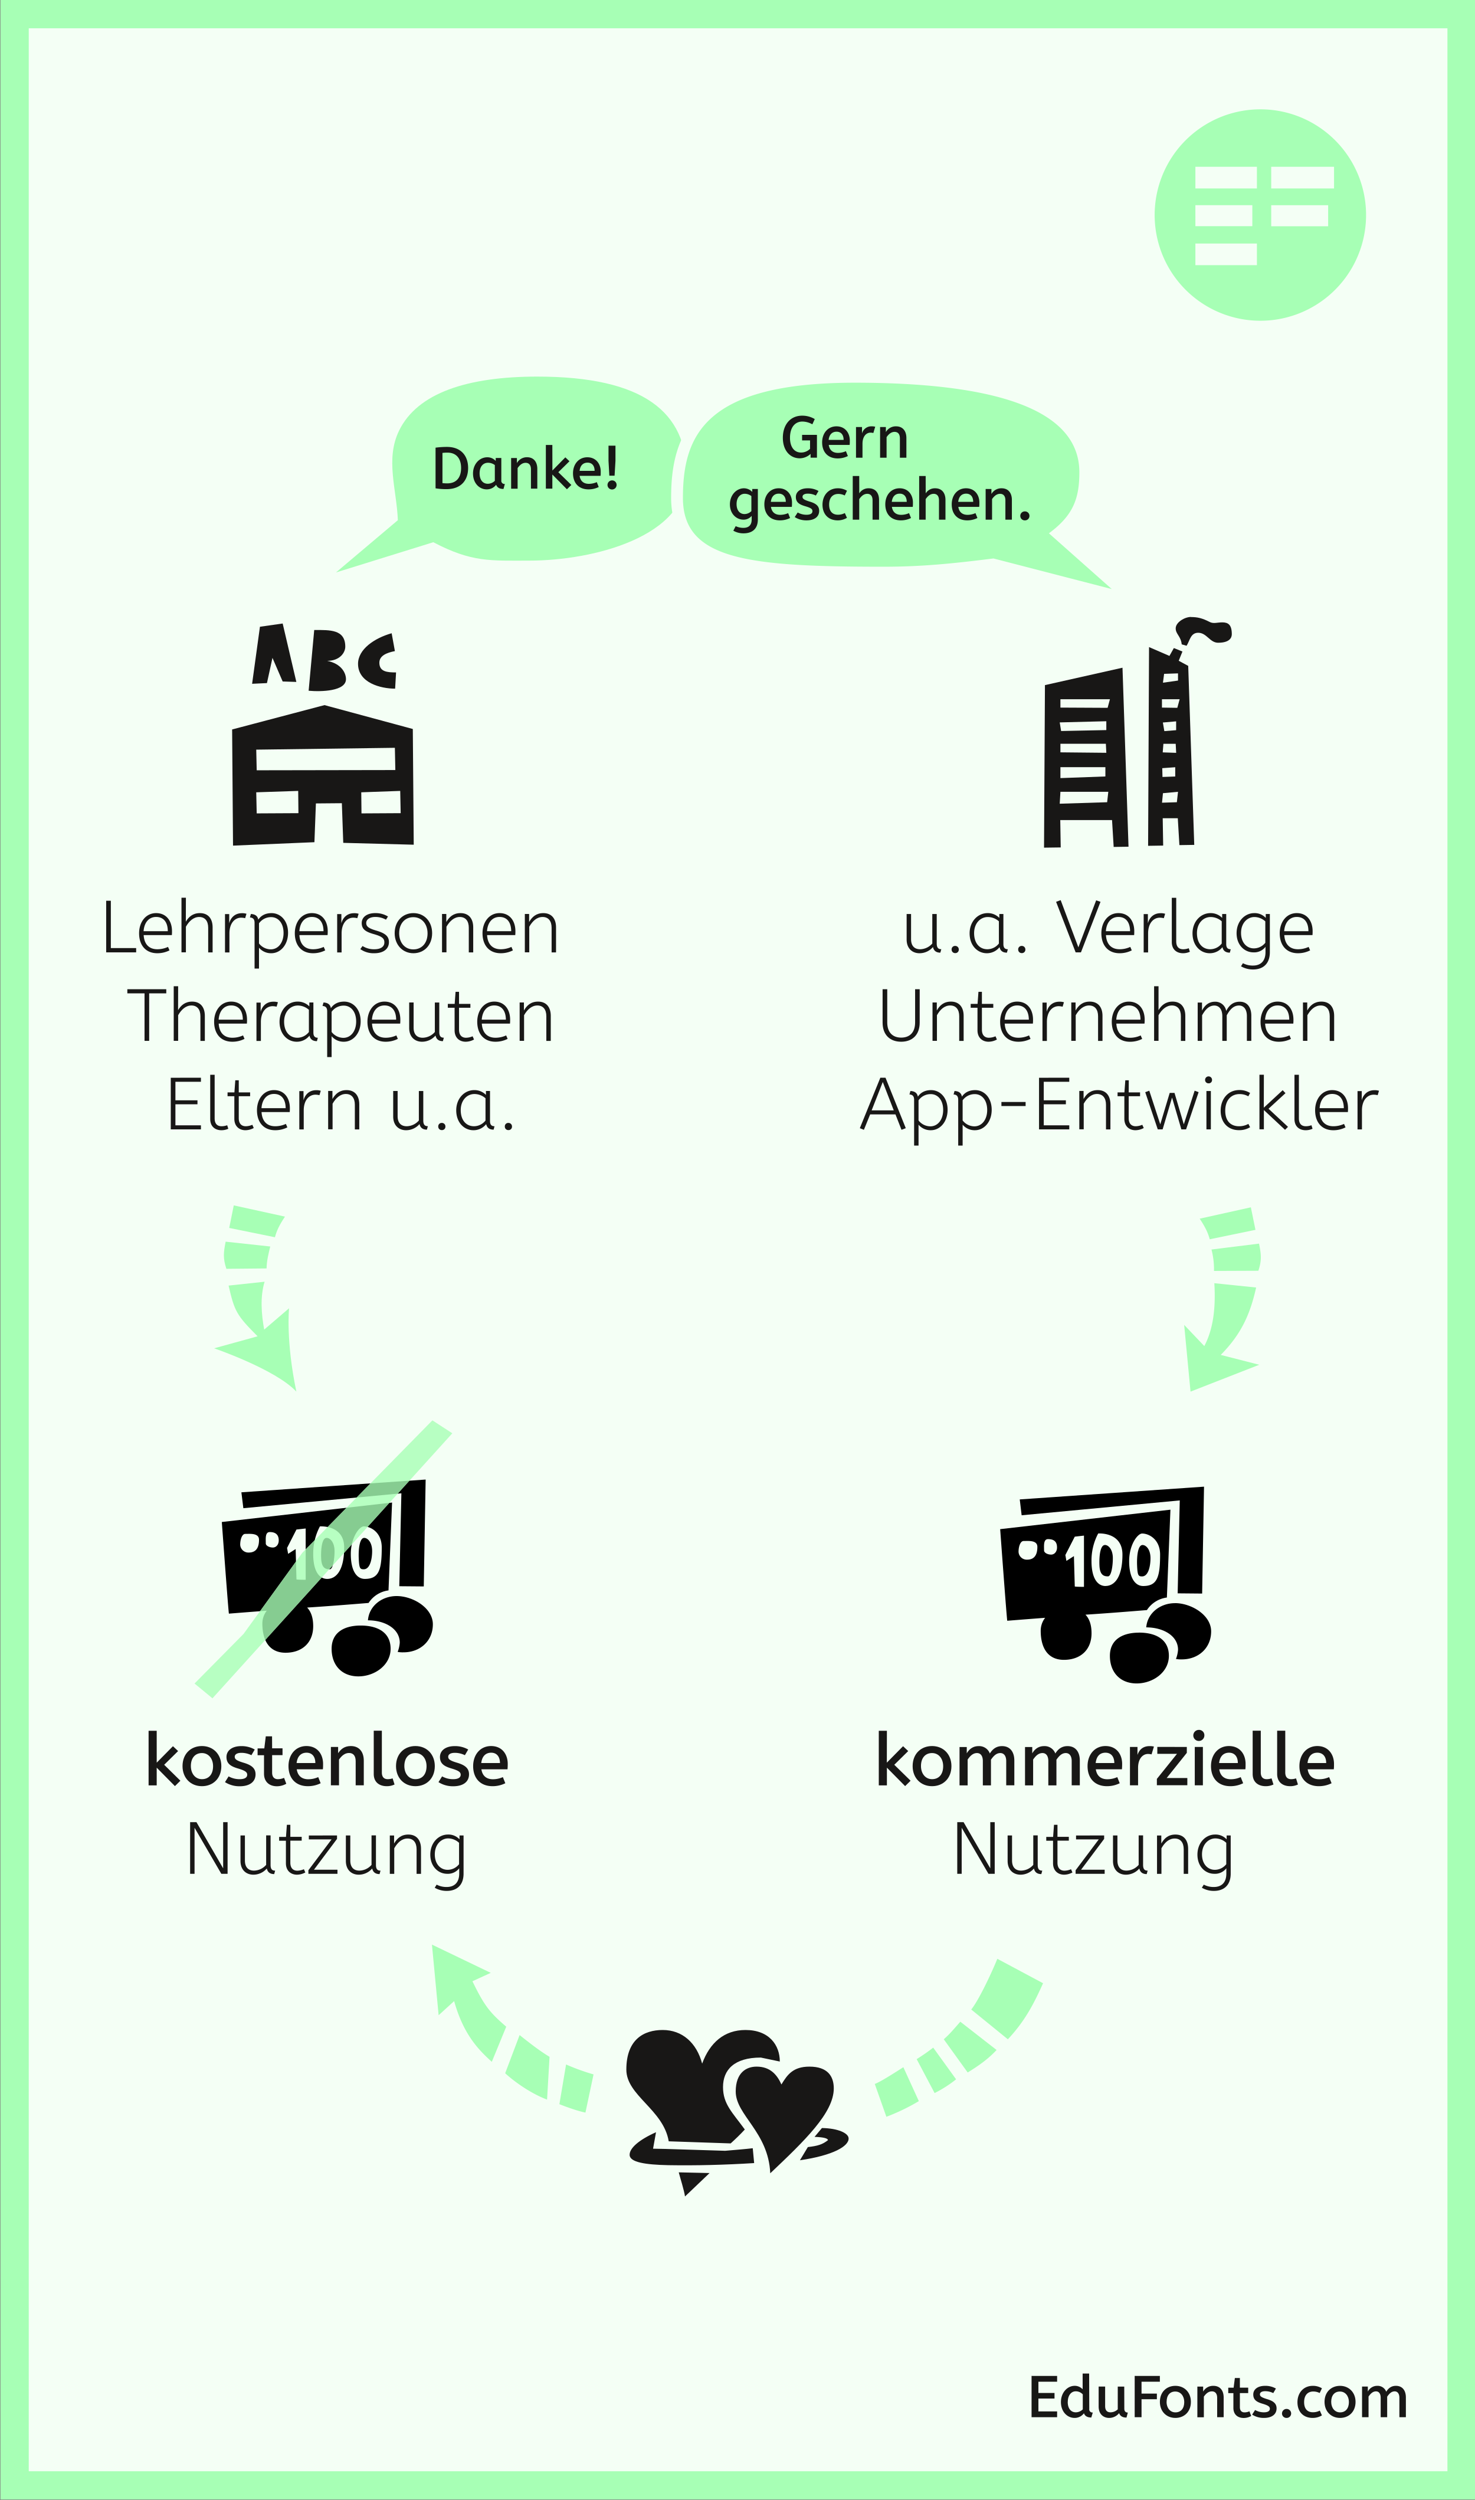 <?xml version="1.0" encoding="UTF-8"?> <svg xmlns="http://www.w3.org/2000/svg" id="Ebene_1" data-name="Ebene 1" viewBox="0 0 1000.1 1695.06"><rect x="0" y="0" width="1000.1" height="1695.06" fill="#808080" stroke="none"/><defs><style>.cls-1{fill:#f4fff5;}.cls-2{fill:#a7ffb5;}.cls-3{fill:#181716;}.cls-4{opacity:0.8;}</style></defs><rect class="cls-1" x="9.9" y="9.59" width="981.1" height="1675.47"></rect><path class="cls-2" d="M981.41,19.17v1656.3H19.49V19.17H981.41M1000.59,0H.31V1694.64H1000.59V0Z"></path><path class="cls-3" d="M716.76,1610.85v3.92H704.08v7.64H715v3.79H704.08v8.72h12.68v3.92H699.44v-28Z"></path><path class="cls-3" d="M738.56,1633.28a2.11,2.11,0,0,0,2.39,2.36l-1,3.4c-2.72,0-4.32-1-5-2.88a7.79,7.79,0,0,1-6.36,3.16c-4.76,0-9.24-4-9.24-10.76,0-6.32,4.28-11,9.36-11a7.23,7.23,0,0,1,5.36,2.35v-10.67h4.4Zm-14.6-4.84c0,4.4,2.08,7.08,5.48,7.08a6.82,6.82,0,0,0,4.72-2v-10.16a6.41,6.41,0,0,0-4.76-2.08C726.12,1621.28,724,1624.28,724,1628.44Z"></path><path class="cls-3" d="M762.32,1633c0,2.2,1.2,2.68,2.4,2.68l-.92,3.4c-2.68,0-4.28-1-5-3a8.67,8.67,0,0,1-6.76,3.24c-3.52,0-7.12-2.2-7.12-7.76v-13.51h4.4v13.27c0,2.8,1.24,4.2,3.68,4.2a7.23,7.23,0,0,0,4.88-2v-15.43h4.4Z"></path><path class="cls-3" d="M786.43,1610.85v3.92H774v8.07h10.4v3.8H774v12.2h-4.64v-28Z"></path><path class="cls-3" d="M807.47,1628.44c0,6.72-4.55,10.88-10.51,10.88-6.12,0-10.52-4.44-10.52-10.88,0-6.71,4.56-10.87,10.52-10.87C803.08,1617.57,807.47,1622,807.47,1628.44Zm-16.51,0c0,4.08,2.4,7.12,6,7.12,3.8,0,6-2.72,6-7,0-4.07-2.44-7.12-6-7.12C793.2,1621.36,791,1624.08,791,1628.4Z"></path><path class="cls-3" d="M822.68,1617.57c4.59,0,7,3.19,7,7.91v13.36h-4.4v-13.08c0-2.88-1.27-4.44-3.59-4.44s-4,1.52-5.44,3.56v14h-4.4v-20.79h3.92v3.4A7.71,7.71,0,0,1,822.68,1617.57Z"></path><path class="cls-3" d="M840.68,1618.81h5.64v3.68h-5.64V1632c0,2.6,1.4,3.56,3.12,3.56a8.34,8.34,0,0,0,3.36-.72l1.19,3.16a10.19,10.19,0,0,1-5.07,1.36c-4,0-7-2.28-7-6.84v-10H832.8v-3.68h3.64l.84-6.56h3.4Z"></path><path class="cls-3" d="M857,1635.52c2.72,0,4-.92,4-2.44,0-1.36-1-2.2-4.88-3.36-4.28-1.24-6.36-2.8-6.36-6.28s3-5.87,8-5.87a14.25,14.25,0,0,1,7.35,1.84l-1.8,3.08a12.17,12.17,0,0,0-5.43-1.29c-2.44,0-3.6.88-3.6,2.12s.76,2,4.64,3.2c4.6,1.32,6.64,3.12,6.64,6.32,0,4.08-3.21,6.48-8.56,6.48a14.45,14.45,0,0,1-8-2.24l2-3.12A12,12,0,0,0,857,1635.52Z"></path><path class="cls-3" d="M875.44,1636.24a3,3,0,0,1-3.08,3.08,3,3,0,0,1-3.12-3,3.1,3.1,0,0,1,6.2,0Z"></path><path class="cls-3" d="M890.43,1621.41c-3.75,0-6.19,2.51-6.19,7.23,0,4.56,2.28,6.84,5.91,6.84a9.78,9.78,0,0,0,4.72-1.12l1.44,3.24a12,12,0,0,1-6.27,1.72c-6.36,0-10.32-4.2-10.32-10.64,0-6.19,3.92-11.11,10.43-11.11a11.61,11.61,0,0,1,6.16,1.67l-1.52,3.2A9.61,9.61,0,0,0,890.43,1621.41Z"></path><path class="cls-3" d="M919.11,1628.44c0,6.72-4.56,10.88-10.51,10.88-6.12,0-10.52-4.44-10.52-10.88,0-6.71,4.56-10.87,10.52-10.87S919.11,1622,919.11,1628.44Zm-16.51,0c0,4.08,2.4,7.12,6,7.12,3.79,0,6-2.72,6-7,0-4.07-2.44-7.12-6-7.12C904.84,1621.36,902.6,1624.08,902.6,1628.4Z"></path><path class="cls-3" d="M953.23,1625.41v13.43h-4.4v-13.16c0-2.8-1.24-4.36-3.2-4.36-2.2,0-3.68,1.56-5.08,3.6v13.92h-4.4v-13.16c0-2.8-1.2-4.36-3.16-4.36-2.15,0-3.68,1.49-5.07,3.52v14h-4.4v-20.79h3.92v3.44a7.05,7.05,0,0,1,6.35-3.92,6.18,6.18,0,0,1,6.12,4c1.48-2.44,3.52-4,6.56-4C950.91,1617.57,953.23,1620.76,953.23,1625.41Z"></path><path class="cls-2" d="M854.57,74.12a71.67,71.67,0,1,0,71.67,71.66A71.66,71.66,0,0,0,854.57,74.12Zm-44.06,65h38.61v14.24H810.51Zm41.72,40.65H810.51V165.12h41.72Zm0-52H810.51V113.08h41.72Zm48.3,25.62h-38.6V139.14h38.6Zm4-25.62h-42.6V113.08h42.6Z"></path><path class="cls-3" d="M72,645.69v-35h3.15v32.1H92.32v2.91Z"></path><path class="cls-3" d="M116.62,631.33a24.38,24.38,0,0,1-.1,2.65H97.41c.35,6.15,3.65,9.6,9.25,9.6a17.25,17.25,0,0,0,7.26-1.59l1,2.35a18.14,18.14,0,0,1-8.26,1.94c-7.75,0-12.35-5.29-12.35-13.55,0-7.5,4.45-13.65,11.55-13.65S116.62,624.58,116.62,631.33Zm-19.26,0h16.41c0-5.9-2.71-9.65-7.91-9.65S97.71,625.83,97.36,631.38Z"></path><path class="cls-3" d="M126,624.88c1.9-3.2,4.7-5.8,9.55-5.8,5.66,0,8.61,3.85,8.61,9.65v17h-3V629c0-4.6-2.2-7.3-6.11-7.3-3.75,0-6.8,2.7-9,6.6v17.36h-3v-37h3Z"></path><path class="cls-3" d="M167.11,619.53l-.9,3a11.14,11.14,0,0,0-2.75-.35c-4,0-7.9,3.4-7.9,10.7v12.86h-3v-26h2.85v6.25c.9-3.45,3.55-6.85,8.6-6.85A9.65,9.65,0,0,1,167.11,619.53Z"></path><path class="cls-3" d="M195.31,632.43c0,8.2-5.15,13.85-11.35,13.85a10.58,10.58,0,0,1-8.35-3.75v14.16h-3v-31c0-2.7-1.25-3.55-3.15-3.65l.65-2.35c2.75.1,4.6,1.25,5,3.85,1.5-2.25,4.2-4.45,9-4.45C190.11,619.08,195.31,624.08,195.31,632.43ZM175.61,626v13.65a10.19,10.19,0,0,0,7.95,4c5.1,0,8.7-4.55,8.7-11.1,0-6.75-3.65-10.75-8.4-10.75A10,10,0,0,0,175.61,626Z"></path><path class="cls-3" d="M222.21,631.33a24.38,24.38,0,0,1-.1,2.65H203c.35,6.15,3.65,9.6,9.25,9.6a17.2,17.2,0,0,0,7.25-1.59l1,2.35a18.09,18.09,0,0,1-8.25,1.94c-7.75,0-12.35-5.29-12.35-13.55,0-7.5,4.45-13.65,11.55-13.65S222.21,624.58,222.21,631.33Zm-19.25,0h16.4c-.05-5.9-2.7-9.65-7.9-9.65S203.31,625.83,203,631.38Z"></path><path class="cls-3" d="M243.16,619.53l-.9,3a11.14,11.14,0,0,0-2.75-.35c-3.95,0-7.9,3.4-7.9,10.7v12.86h-3v-26h2.85v6.25c.9-3.45,3.55-6.85,8.6-6.85A9.65,9.65,0,0,1,243.16,619.53Z"></path><path class="cls-3" d="M253.81,643.58c4.3,0,6.85-1.69,6.8-4.7,0-2.7-1.7-4-7.1-5.55-5.6-1.55-8.25-3.35-8.25-7.5s3.7-6.75,9.15-6.75a16.06,16.06,0,0,1,8.65,2.3l-1.35,2.15a14.81,14.81,0,0,0-7.2-1.85c-3.9,0-6.2,1.75-6.2,4.1s1.65,3.65,6.8,5.15c6,1.75,8.6,3.81,8.6,7.76,0,4.84-3.9,7.59-9.9,7.59a15.56,15.56,0,0,1-9.5-2.79l1.5-2.1A14.44,14.44,0,0,0,253.81,643.58Z"></path><path class="cls-3" d="M293,632.68c0,8.15-5.4,13.6-12.7,13.6s-12.7-5.7-12.7-13.6c0-8.15,5.45-13.6,12.7-13.6C287.76,619.08,293,624.78,293,632.68Zm-22.35,0c0,6.45,3.85,11,9.6,11,5.9,0,9.65-4.45,9.65-10.85s-3.9-11-9.65-11S270.66,626.23,270.66,632.63Z"></path><path class="cls-3" d="M312.26,619.08c5.65,0,8.6,3.85,8.6,9.65v17h-3V629c0-4.6-2.2-7.3-6.1-7.3-3.75,0-6.8,2.7-9.05,6.6v17.36h-3v-26h2.9v5.45C304.61,621.68,307.36,619.08,312.26,619.08Z"></path><path class="cls-3" d="M349.46,631.33a24.38,24.38,0,0,1-.1,2.65h-19.1c.35,6.15,3.65,9.6,9.25,9.6a17.2,17.2,0,0,0,7.25-1.59l1,2.35a18.09,18.09,0,0,1-8.25,1.94c-7.75,0-12.35-5.29-12.35-13.55,0-7.5,4.45-13.65,11.55-13.65S349.46,624.58,349.46,631.33Zm-19.25,0h16.4c-.05-5.9-2.7-9.65-7.9-9.65S330.56,625.83,330.21,631.38Z"></path><path class="cls-3" d="M368.41,619.08c5.65,0,8.6,3.85,8.6,9.65v17h-3V629c0-4.6-2.2-7.3-6.1-7.3s-6.8,2.7-9.05,6.6v17.36h-3v-26h2.9v5.45C360.76,621.68,363.51,619.08,368.41,619.08Z"></path><path class="cls-3" d="M112.74,670.68v2.8h-11.6v32.21H98V673.48H86.34v-2.8Z"></path><path class="cls-3" d="M120.74,684.88c1.9-3.2,4.7-5.8,9.55-5.8,5.65,0,8.6,3.85,8.6,9.65v17h-3V689c0-4.6-2.2-7.3-6.1-7.3-3.75,0-6.8,2.7-9,6.6v17.36h-3v-37h3Z"></path><path class="cls-3" d="M167.49,691.33a24.38,24.38,0,0,1-.1,2.65h-19.1c.35,6.15,3.65,9.6,9.25,9.6a17.2,17.2,0,0,0,7.25-1.59l1,2.35a18.09,18.09,0,0,1-8.25,1.94c-7.75,0-12.35-5.29-12.35-13.55,0-7.5,4.45-13.65,11.55-13.65S167.49,684.58,167.49,691.33Zm-19.25,0h16.4c0-5.9-2.7-9.65-7.9-9.65S148.59,685.83,148.24,691.38Z"></path><path class="cls-3" d="M188.44,679.53l-.9,3a11.14,11.14,0,0,0-2.75-.35c-3.95,0-7.9,3.4-7.9,10.7v12.86h-3v-26h2.85v6.25c.9-3.45,3.55-6.85,8.6-6.85A9.65,9.65,0,0,1,188.44,679.53Z"></path><path class="cls-3" d="M209.74,682.33v-2.65h2.75v20.4c0,2.75,1.3,3.5,3,3.5l-.6,2.31c-2.8,0-4.5-1.25-5.05-3.75a10.9,10.9,0,0,1-8.65,4.14c-6.25,0-11.65-5.14-11.65-13.5,0-8,5.5-13.7,12.2-13.7A10.86,10.86,0,0,1,209.74,682.33Zm-17.1,10.35c0,6.81,3.7,10.9,9,10.9a9.94,9.94,0,0,0,7.8-3.89V684.63a11.38,11.38,0,0,0-7.5-2.9C196.89,681.73,192.64,685.93,192.64,692.68Z"></path><path class="cls-3" d="M244.54,692.43c0,8.2-5.15,13.85-11.35,13.85a10.58,10.58,0,0,1-8.35-3.75v14.16h-3v-31c0-2.7-1.25-3.55-3.15-3.65l.65-2.35c2.75.1,4.6,1.25,5,3.85,1.5-2.25,4.2-4.45,9-4.45C239.34,679.08,244.54,684.08,244.54,692.43ZM224.84,686v13.65a10.19,10.19,0,0,0,7.95,4c5.1,0,8.7-4.55,8.7-11.1,0-6.75-3.65-10.75-8.4-10.75A10,10,0,0,0,224.84,686Z"></path><path class="cls-3" d="M271.44,691.33a24.38,24.38,0,0,1-.1,2.65h-19.1c.35,6.15,3.65,9.6,9.25,9.6a17.2,17.2,0,0,0,7.25-1.59l1,2.35a18.09,18.09,0,0,1-8.25,1.94c-7.75,0-12.35-5.29-12.35-13.55,0-7.5,4.45-13.65,11.55-13.65S271.44,684.58,271.44,691.33Zm-19.25,0h16.4c0-5.9-2.7-9.65-7.9-9.65S252.54,685.83,252.19,691.38Z"></path><path class="cls-3" d="M297.84,699.69c0,3.14,1.35,3.89,3.1,3.84l-.65,2.36c-2.75,0-4.45-1.25-5-3.81a12,12,0,0,1-9.2,4.2c-4.4,0-8.65-2.84-8.65-9.35V679.68h3v17.06c0,4.65,2.4,6.84,6.15,6.84a11.21,11.21,0,0,0,8.25-3.89v-20h3Z"></path><path class="cls-3" d="M311.24,680.63h7.7v2.6h-7.7v14.9c0,4,2.2,5.45,4.7,5.45a11.28,11.28,0,0,0,4.5-1l.95,2.2a12,12,0,0,1-5.65,1.5c-4.05,0-7.5-2.54-7.5-7.75v-15.3h-4.6v-2.6h4.65l.6-8.2h2.35Z"></path><path class="cls-3" d="M345.89,691.33a24.38,24.38,0,0,1-.1,2.65h-19.1c.35,6.15,3.65,9.6,9.25,9.6a17.2,17.2,0,0,0,7.25-1.59l1,2.35a18.09,18.09,0,0,1-8.25,1.94c-7.75,0-12.35-5.29-12.35-13.55,0-7.5,4.45-13.65,11.55-13.65S345.89,684.58,345.89,691.33Zm-19.25,0H343c-.05-5.9-2.7-9.65-7.9-9.65S327,685.83,326.64,691.38Z"></path><path class="cls-3" d="M364.84,679.08c5.65,0,8.6,3.85,8.6,9.65v17h-3V689c0-4.6-2.2-7.3-6.1-7.3-3.75,0-6.8,2.7-9,6.6v17.36h-3v-26h2.9v5.45C357.19,681.68,359.94,679.08,364.84,679.08Z"></path><path class="cls-3" d="M136.24,730.68v2.75h-17.3V746h14.95v2.7H118.94v14.26h17.3v2.75H115.79v-35Z"></path><path class="cls-3" d="M145.54,758.24c0,3.79,1.9,5.34,4.7,5.34a11,11,0,0,0,3.8-.69l.75,2.39a11.14,11.14,0,0,1-4.7,1c-3.85,0-7.55-2.2-7.55-7.59v-30h3Z"></path><path class="cls-3" d="M161.89,740.63h7.7v2.6h-7.7v14.9c0,4,2.2,5.45,4.7,5.45a11.28,11.28,0,0,0,4.5-1l.95,2.2a12,12,0,0,1-5.65,1.5c-4,0-7.5-2.54-7.5-7.75v-15.3h-4.6v-2.6h4.65l.6-8.2h2.35Z"></path><path class="cls-3" d="M196.54,751.33a24.38,24.38,0,0,1-.1,2.65h-19.1c.35,6.15,3.65,9.6,9.25,9.6a17.2,17.2,0,0,0,7.25-1.59l1,2.35a18.09,18.09,0,0,1-8.25,1.94c-7.75,0-12.35-5.29-12.35-13.55,0-7.5,4.45-13.65,11.55-13.65S196.54,744.58,196.54,751.33Zm-19.25,0h16.4c-.05-5.9-2.7-9.65-7.9-9.65S177.64,745.83,177.29,751.38Z"></path><path class="cls-3" d="M217.49,739.53l-.9,3a11.14,11.14,0,0,0-2.75-.35c-4,0-7.9,3.4-7.9,10.7v12.86h-3v-26h2.85v6.25c.9-3.45,3.55-6.85,8.6-6.85A9.65,9.65,0,0,1,217.49,739.53Z"></path><path class="cls-3" d="M235,739.08c5.65,0,8.6,3.85,8.6,9.65v17h-3V749c0-4.6-2.2-7.3-6.1-7.3-3.75,0-6.8,2.7-9,6.6v17.36h-3v-26h2.9v5.45C227.39,741.68,230.14,739.08,235,739.08Z"></path><path class="cls-3" d="M287,759.69c0,3.14,1.35,3.89,3.1,3.84l-.65,2.36c-2.75,0-4.45-1.25-5-3.81a12,12,0,0,1-9.2,4.2c-4.4,0-8.65-2.84-8.65-9.35V739.68h3v17.06c0,4.65,2.4,6.84,6.15,6.84a11.21,11.21,0,0,0,8.25-3.89v-20h3Z"></path><path class="cls-3" d="M302,763.78a2.3,2.3,0,0,1-2.45,2.41,2.34,2.34,0,0,1-2.4-2.41,2.3,2.3,0,0,1,2.4-2.45A2.36,2.36,0,0,1,302,763.78Z"></path><path class="cls-3" d="M329.49,742.33v-2.65h2.75v20.4c0,2.75,1.3,3.5,3.05,3.5l-.6,2.31c-2.8,0-4.5-1.25-5.05-3.75a10.9,10.9,0,0,1-8.65,4.14c-6.25,0-11.65-5.14-11.65-13.5,0-8,5.5-13.7,12.2-13.7A10.86,10.86,0,0,1,329.49,742.33Zm-17.1,10.35c0,6.81,3.7,10.9,9,10.9a9.94,9.94,0,0,0,7.8-3.89V744.63a11.38,11.38,0,0,0-7.5-2.9C316.64,741.73,312.39,745.93,312.39,752.68Z"></path><path class="cls-3" d="M347.14,763.78a2.3,2.3,0,0,1-2.45,2.41,2.34,2.34,0,0,1-2.4-2.41,2.3,2.3,0,0,1,2.4-2.45A2.36,2.36,0,0,1,347.14,763.78Z"></path><path class="cls-3" d="M635.13,639.69c0,3.14,1.35,3.89,3.1,3.84l-.65,2.36c-2.75,0-4.45-1.25-5-3.81a12,12,0,0,1-9.2,4.2c-4.4,0-8.65-2.84-8.65-9.35V619.68h3v17.06c0,4.65,2.4,6.84,6.15,6.84a11.21,11.21,0,0,0,8.25-3.89v-20h3Z"></path><path class="cls-3" d="M650.08,643.78a2.3,2.3,0,0,1-2.45,2.41,2.34,2.34,0,0,1-2.4-2.41,2.3,2.3,0,0,1,2.4-2.45A2.36,2.36,0,0,1,650.08,643.78Z"></path><path class="cls-3" d="M677.58,622.33v-2.65h2.75v20.4c0,2.75,1.3,3.5,3,3.5l-.6,2.31c-2.8,0-4.5-1.25-5-3.75a10.9,10.9,0,0,1-8.65,4.14c-6.25,0-11.65-5.14-11.65-13.5,0-8,5.5-13.7,12.2-13.7A10.86,10.86,0,0,1,677.58,622.33Zm-17.1,10.35c0,6.81,3.7,10.9,9,10.9a9.94,9.94,0,0,0,7.8-3.89V624.63a11.38,11.38,0,0,0-7.5-2.9C664.73,621.73,660.48,625.93,660.48,632.68Z"></path><path class="cls-3" d="M695.23,643.78a2.31,2.31,0,0,1-2.46,2.41,2.35,2.35,0,0,1-2.4-2.41,2.3,2.3,0,0,1,2.4-2.45A2.37,2.37,0,0,1,695.23,643.78Z"></path><path class="cls-3" d="M719.17,610.28l12,32,12.06-31.86,2.95,1-13.26,34.26h-3.6l-13.25-34.26Z"></path><path class="cls-3" d="M769.07,631.33c0,.9,0,1.65-.09,2.65H749.87c.35,6.15,3.65,9.6,9.25,9.6a17.2,17.2,0,0,0,7.25-1.59l1,2.35a18.09,18.09,0,0,1-8.25,1.94c-7.75,0-12.35-5.29-12.35-13.55,0-7.5,4.45-13.65,11.55-13.65S769.07,624.58,769.07,631.33Zm-19.25,0h16.41c-.06-5.9-2.71-9.65-7.91-9.65S750.17,625.83,749.82,631.38Z"></path><path class="cls-3" d="M790,619.53l-.9,3a11.14,11.14,0,0,0-2.75-.35c-4,0-7.9,3.4-7.9,10.7v12.86h-3v-26h2.85v6.25c.9-3.45,3.55-6.85,8.6-6.85A9.65,9.65,0,0,1,790,619.53Z"></path><path class="cls-3" d="M797.52,638.24c0,3.79,1.9,5.34,4.7,5.34a11,11,0,0,0,3.8-.69l.75,2.39a11.14,11.14,0,0,1-4.7,1c-3.85,0-7.55-2.2-7.55-7.59v-30h3Z"></path><path class="cls-3" d="M828.67,622.33v-2.65h2.75v20.4c0,2.75,1.3,3.5,3.05,3.5l-.6,2.31c-2.8,0-4.5-1.25-5-3.75a10.9,10.9,0,0,1-8.65,4.14c-6.25,0-11.65-5.14-11.65-13.5,0-8,5.5-13.7,12.2-13.7A10.86,10.86,0,0,1,828.67,622.33Zm-17.1,10.35c0,6.81,3.7,10.9,9,10.9a9.94,9.94,0,0,0,7.8-3.89V624.63a11.38,11.38,0,0,0-7.5-2.9C815.82,621.73,811.57,625.93,811.57,632.68Z"></path><path class="cls-3" d="M858.22,622.33v-2.65H861v25.85c0,8.11-4.8,11.76-11.4,11.76a16,16,0,0,1-8.15-2.15l1.3-2.1a14.15,14.15,0,0,0,6.85,1.6c4.95,0,8.45-2.8,8.45-9.11v-3.59a9.64,9.64,0,0,1-8.15,3.75c-6,0-11.45-4.86-11.45-13s5.65-13.6,11.9-13.6A10.15,10.15,0,0,1,858.22,622.33Zm-16.75,10.2c0,6.6,3.9,10.46,8.7,10.46a9.91,9.91,0,0,0,7.75-3.8V624.68a11,11,0,0,0-7.45-2.95C846,621.73,841.47,625.58,841.47,632.53Z"></path><path class="cls-3" d="M890,631.33a24.38,24.38,0,0,1-.1,2.65h-19.1c.35,6.15,3.65,9.6,9.25,9.6a17.2,17.2,0,0,0,7.25-1.59l1,2.35a18.09,18.09,0,0,1-8.25,1.94c-7.75,0-12.35-5.29-12.35-13.55,0-7.5,4.45-13.65,11.55-13.65S890,624.58,890,631.33Zm-19.25,0h16.4c0-5.9-2.7-9.65-7.9-9.65S871.07,625.83,870.72,631.38Z"></path><path class="cls-3" d="M623.58,693.28c0,8.41-5.05,13-12.55,13s-12.6-4.54-12.6-13v-22.6h3.15v22.5c0,6.65,3.55,10.31,9.45,10.31s9.45-3.61,9.45-10.31v-22.5h3.1Z"></path><path class="cls-3" d="M644.78,679.08c5.65,0,8.6,3.85,8.6,9.65v17h-3V689c0-4.6-2.2-7.3-6.1-7.3s-6.8,2.7-9,6.6v17.36h-3v-26h2.9v5.45C637.13,681.68,639.88,679.08,644.78,679.08Z"></path><path class="cls-3" d="M665.77,680.63h7.71v2.6h-7.71v14.9c0,4,2.21,5.45,4.71,5.45a11.28,11.28,0,0,0,4.5-1l.95,2.2a12,12,0,0,1-5.65,1.5c-4,0-7.51-2.54-7.51-7.75v-15.3h-4.6v-2.6h4.65l.61-8.2h2.34Z"></path><path class="cls-3" d="M700.43,691.33a24.38,24.38,0,0,1-.1,2.65h-19.1c.35,6.15,3.65,9.6,9.25,9.6a17.2,17.2,0,0,0,7.25-1.59l1,2.35a18.09,18.09,0,0,1-8.25,1.94c-7.75,0-12.35-5.29-12.35-13.55,0-7.5,4.45-13.65,11.55-13.65S700.43,684.58,700.43,691.33Zm-19.25,0h16.4c-.05-5.9-2.7-9.65-7.9-9.65S681.52,685.83,681.18,691.38Z"></path><path class="cls-3" d="M721.38,679.53l-.9,3a11.14,11.14,0,0,0-2.75-.35c-4,0-7.9,3.4-7.9,10.7v12.86h-3v-26h2.85v6.25c.9-3.45,3.55-6.85,8.6-6.85A9.65,9.65,0,0,1,721.38,679.53Z"></path><path class="cls-3" d="M738.93,679.08c5.65,0,8.6,3.85,8.6,9.65v17h-3V689c0-4.6-2.2-7.3-6.1-7.3-3.75,0-6.81,2.7-9.06,6.6v17.36h-3v-26h2.9v5.45C731.27,681.68,734,679.08,738.93,679.08Z"></path><path class="cls-3" d="M776.13,691.33A24.38,24.38,0,0,1,776,694H756.92c.35,6.15,3.65,9.6,9.26,9.6a17.2,17.2,0,0,0,7.25-1.59l1,2.35a18.09,18.09,0,0,1-8.25,1.94c-7.76,0-12.36-5.29-12.36-13.55,0-7.5,4.45-13.65,11.56-13.65S776.13,684.58,776.13,691.33Zm-19.26,0h16.41c0-5.9-2.7-9.65-7.9-9.65S757.22,685.83,756.87,691.38Z"></path><path class="cls-3" d="M785.52,684.88c1.9-3.2,4.7-5.8,9.55-5.8,5.66,0,8.61,3.85,8.61,9.65v17h-3V689c0-4.6-2.2-7.3-6.11-7.3-3.75,0-6.8,2.7-9.05,6.6v17.36h-3v-37h3Z"></path><path class="cls-3" d="M848.43,688.63v17.06h-3V688.93c0-4.65-2.1-7.2-5.36-7.2-3.55,0-6.05,2.5-8.3,6.65v17.31h-3V689c0-4.8-2.25-7.25-5.4-7.25-3.45,0-6,2.45-8.3,6.6v17.36h-3v-26H815v5.45c1.9-3.6,4.6-6,8.8-6a7.43,7.43,0,0,1,7.6,6.25c1.9-3.65,4.56-6.25,9.11-6.25C845.63,679.08,848.43,682.88,848.43,688.63Z"></path><path class="cls-3" d="M877,691.33a24.38,24.38,0,0,1-.1,2.65h-19.1c.35,6.15,3.65,9.6,9.25,9.6a17.2,17.2,0,0,0,7.25-1.59l1,2.35a18.09,18.09,0,0,1-8.25,1.94c-7.75,0-12.35-5.29-12.35-13.55,0-7.5,4.45-13.65,11.55-13.65S877,684.58,877,691.33Zm-19.25,0h16.4c0-5.9-2.7-9.65-7.9-9.65S858.12,685.83,857.77,691.38Z"></path><path class="cls-3" d="M896,679.08c5.65,0,8.6,3.85,8.6,9.65v17h-3V689c0-4.6-2.2-7.3-6.1-7.3s-6.8,2.7-9.05,6.6v17.36h-3v-26h2.9v5.45C888.32,681.68,891.07,679.08,896,679.08Z"></path><path class="cls-3" d="M583,764.89l13.9-34.21h3.5l13.75,34.21-2.9,1.1-4.1-10.46H590L585.75,766Zm23-12.06-7.45-19.25L591,752.83Z"></path><path class="cls-3" d="M642.5,752.43c0,8.2-5.15,13.85-11.35,13.85a10.58,10.58,0,0,1-8.35-3.75v14.16h-3v-31c0-2.7-1.25-3.55-3.15-3.65l.65-2.35c2.75.1,4.6,1.25,5.05,3.85,1.5-2.25,4.2-4.45,8.95-4.45C637.3,739.08,642.5,744.08,642.5,752.43ZM622.8,746v13.65a10.19,10.19,0,0,0,8,4c5.1,0,8.7-4.55,8.7-11.1,0-6.75-3.65-10.75-8.4-10.75A10,10,0,0,0,622.8,746Z"></path><path class="cls-3" d="M672.4,752.43c0,8.2-5.15,13.85-11.35,13.85a10.58,10.58,0,0,1-8.35-3.75v14.16h-3v-31c0-2.7-1.25-3.55-3.15-3.65l.65-2.35c2.75.1,4.6,1.25,5,3.85,1.5-2.25,4.2-4.45,9-4.45C667.2,739.08,672.4,744.08,672.4,752.43ZM652.7,746v13.65a10.19,10.19,0,0,0,7.95,4c5.1,0,8.7-4.55,8.7-11.1,0-6.75-3.65-10.75-8.4-10.75A10,10,0,0,0,652.7,746Z"></path><path class="cls-3" d="M679,747.13H695.4v2.75H679Z"></path><path class="cls-3" d="M725,730.68v2.75h-17.3V746h15v2.7h-15v14.26H725v2.75H704.5v-35Z"></path><path class="cls-3" d="M744.3,739.08c5.65,0,8.6,3.85,8.6,9.65v17h-3V749c0-4.6-2.2-7.3-6.1-7.3-3.75,0-6.8,2.7-9,6.6v17.36h-3v-26h2.9v5.45C736.65,741.68,739.4,739.08,744.3,739.08Z"></path><path class="cls-3" d="M765.3,740.63H773v2.6h-7.7v14.9c0,4,2.2,5.45,4.7,5.45a11.28,11.28,0,0,0,4.5-1l1,2.2a12,12,0,0,1-5.65,1.5c-4,0-7.5-2.54-7.5-7.75v-15.3h-4.6v-2.6h4.65l.6-8.2h2.35Z"></path><path class="cls-3" d="M812.7,740.48l-8.5,25.21H801l-6.3-21.56-6.4,21.56H785l-8.5-25.21,2.75-1,7.45,22.8,6.4-21.3h3.25l6.3,21.3,7.35-22.8Z"></path><path class="cls-3" d="M821.8,732.13a2.2,2.2,0,0,1-2.35,2.35,2.26,2.26,0,0,1-2.35-2.35,2.35,2.35,0,1,1,4.7,0ZM818,765.69v-26h3v26Z"></path><path class="cls-3" d="M840.4,741.78c-5.75,0-9.65,4.3-9.65,11.25s3.65,10.55,9.35,10.55a12.92,12.92,0,0,0,6.35-1.59l1.15,2.25a14,14,0,0,1-7.55,2c-7.35,0-12.4-5.09-12.4-13.2,0-7.9,5-14,12.6-14a13.16,13.16,0,0,1,7.35,2l-1.2,2.25A11.77,11.77,0,0,0,840.4,741.78Z"></path><path class="cls-3" d="M856.9,751l12.8-11.85,1.9,2-11.5,10.55L873.3,764l-2,2-14.35-13.4v13.06h-3v-37h3Z"></path><path class="cls-3" d="M880.7,758.24c0,3.79,1.9,5.34,4.7,5.34a11,11,0,0,0,3.8-.69l.75,2.39a11.14,11.14,0,0,1-4.7,1c-3.85,0-7.55-2.2-7.55-7.59v-30h3Z"></path><path class="cls-3" d="M914,751.33a24.38,24.38,0,0,1-.1,2.65H894.8c.35,6.15,3.65,9.6,9.25,9.6A17.2,17.2,0,0,0,911.3,762l1,2.35a18.09,18.09,0,0,1-8.25,1.94c-7.75,0-12.35-5.29-12.35-13.55,0-7.5,4.45-13.65,11.55-13.65S914,744.58,914,751.33Zm-19.25,0h16.4c0-5.9-2.7-9.65-7.9-9.65S895.1,745.83,894.75,751.38Z"></path><path class="cls-3" d="M935,739.53l-.9,3a11.14,11.14,0,0,0-2.75-.35c-3.95,0-7.9,3.4-7.9,10.7v12.86h-3v-26h2.85v6.25c.9-3.45,3.55-6.85,8.6-6.85A9.65,9.65,0,0,1,935,739.53Z"></path><path class="cls-3" d="M157.39,494.57,220,478.06l59.9,16.19.62,78.45-47.78-1.26-.95-26.88-17.6.15L213.19,571,158,573.32Zm18.86-69.64,15.41-2.2,9.27,39.61-9.27-.31-6.92-16L181,463.13l-10.06.47Zm-2.2,97.31,94-.16L267.74,507l-94,1.25Zm0,29.23,28.3-.15-.16-15.09-28.45.94Zm39-124.34c10.69,0,21.06-.47,21.06,11.32,0,3.93-3.61,9.59-12.26,9.59,9.75,2,12.73,8.33,12.73,12.42,0,8.17-16.66,8.64-25.31,7.86Zm52.5,2.2,2.2,12.11c-5.66,1.1-10.53,3.14-10.53,7.86,0,6.13,5.19,6.6,11.32,6.6l-.63,11c-9.75,0-25.15-3.93-25.15-16.82C242.75,440.18,253.91,432.63,265.54,429.33ZM245.1,551.47l26.57-.15-.31-15.09-26.41.94Z"></path><path class="cls-3" d="M779.09,438.71l13.83,6,3-5.34,5.81,2.36L799.21,448l6.44,3.46,4.09,121.36-10.06.16-1.1-18.24H788.36l.31,18.55-10.21.16Zm19.17,41.19,1.58-5.82h-12v5.66Zm-.31,64,.78-7.07-10.21.94-.63,6.45Zm-9.75-17.13,8.65-.31v-6.29l-8.8.63Zm9.28-16.35-.32-6.13h-8.33l-.47,5.82Zm1.25-49v-4.88l-9.43.32-.78,6Zm-9.27,34.27,8-.63v-6l-9,.79Zm18.08-77.34c4.4,0,7.7.78,12.57,3.3,2.68,1.41,5.19.31,8.65.31,3.93,0,6.44,1.57,6.44,8,0,2.2-1.25,5.81-9.27,5.81-5.66,0-7.7-6.76-13.52-6.76-5.19,0-5.66,5.35-7.86,8.81l-3.3-.95c-.63-5.66-4.09-6.91-4.09-10.84C797.16,421.89,803.29,418.28,807.54,418.28Z"></path><path class="cls-3" d="M761.09,452.7l4.08,121.36-10.06.15L754,556H718.89l.31,18.55-11.31.15.62-110.2M751,479.9l1.57-5.82H719v5.66Zm-.32,64,.79-7.07H719l-.47,8.08ZM719,527.54l30.49-1.11v-6.29H719Zm31.12-17.15-.31-6.13H719v5.82Zm-30.65-14.77,30.65-.63v-6l-31.59.79Z"></path><path class="cls-3" d="M106.26,1195.06l11-11.15,3.5,3.29-9.45,9.3,11,10.81-3.71,3.65-12.35-12.5v12h-5.5v-37h5.5Z"></path><path class="cls-3" d="M150.07,1197.41c0,8.4-5.7,13.6-13.16,13.6-7.65,0-13.15-5.55-13.15-13.6,0-8.41,5.7-13.61,13.15-13.61C144.56,1183.8,150.07,1189.35,150.07,1197.41Zm-20.66-.05c0,5.1,3,8.9,7.5,8.9,4.76,0,7.56-3.4,7.56-8.8,0-5.11-3.05-8.91-7.56-8.91C132.21,1188.55,129.41,1192,129.41,1197.36Z"></path><path class="cls-3" d="M162.56,1206.26c3.4,0,5.05-1.15,5.05-3,0-1.7-1.2-2.75-6.1-4.21-5.35-1.54-7.95-3.5-7.95-7.84s3.8-7.36,9.95-7.36a17.93,17.93,0,0,1,9.21,2.3l-2.25,3.85a15.4,15.4,0,0,0-6.81-1.6c-3,0-4.5,1.1-4.5,2.65s1,2.56,5.8,4c5.76,1.66,8.31,3.91,8.31,7.91,0,5.1-4,8.1-10.71,8.1a18.06,18.06,0,0,1-10-2.8l2.45-3.9A15,15,0,0,0,162.56,1206.26Z"></path><path class="cls-3" d="M184.51,1185.35h7.05v4.6h-7.05v11.86c0,3.25,1.75,4.45,3.9,4.45a10.43,10.43,0,0,0,4.2-.9l1.5,4a12.82,12.82,0,0,1-6.35,1.7c-4.95,0-8.75-2.85-8.75-8.55V1190h-4.35v-4.6h4.55l1-8.2h4.25Z"></path><path class="cls-3" d="M219.06,1195.91c0,1.4,0,2.5-.14,3.65H201.21c.6,4.15,3.15,6.75,7.8,6.75a16.56,16.56,0,0,0,6.76-1.45l1.64,4.15a19.21,19.21,0,0,1-8.65,2c-8.25,0-13.15-5.35-13.15-13.6,0-7.81,4.85-13.61,12.15-13.61C215.21,1183.8,219.06,1189.35,219.06,1195.91Zm-17.95-.6h12.7c0-4.46-2.3-7-5.95-7S201.66,1190.6,201.11,1195.31Z"></path><path class="cls-3" d="M237.86,1183.8c5.75,0,8.8,4,8.8,9.9v16.71h-5.5v-16.35c0-3.61-1.6-5.56-4.5-5.56s-5,1.91-6.8,4.45v17.46h-5.5v-26h4.9v4.25C231.16,1185.8,233.66,1183.8,237.86,1183.8Z"></path><path class="cls-3" d="M258.91,1201.71c0,3.1,1.5,4.55,4,4.55a10.32,10.32,0,0,0,3.3-.55l1.3,4.15a11.87,11.87,0,0,1-5.3,1.15c-4.7,0-8.8-2.45-8.8-8.3V1173.4h5.5Z"></path><path class="cls-3" d="M294.81,1197.41c0,8.4-5.7,13.6-13.15,13.6-7.65,0-13.15-5.55-13.15-13.6,0-8.41,5.7-13.61,13.15-13.61C289.31,1183.8,294.81,1189.35,294.81,1197.41Zm-20.65-.05c0,5.1,3,8.9,7.5,8.9,4.75,0,7.55-3.4,7.55-8.8,0-5.11-3-8.91-7.55-8.91C277,1188.55,274.16,1192,274.16,1197.36Z"></path><path class="cls-3" d="M307.31,1206.26c3.4,0,5.05-1.15,5.05-3,0-1.7-1.2-2.75-6.1-4.21-5.35-1.54-7.95-3.5-7.95-7.84s3.8-7.36,9.95-7.36a17.86,17.86,0,0,1,9.2,2.3l-2.25,3.85a15.32,15.32,0,0,0-6.8-1.6c-3.05,0-4.5,1.1-4.5,2.65s.95,2.56,5.8,4c5.75,1.66,8.3,3.91,8.3,7.91,0,5.1-4,8.1-10.7,8.1a18.06,18.06,0,0,1-10-2.8l2.45-3.9A15,15,0,0,0,307.31,1206.26Z"></path><path class="cls-3" d="M344.26,1195.91c0,1.4-.05,2.5-.15,3.65h-17.7c.6,4.15,3.15,6.75,7.8,6.75a16.48,16.48,0,0,0,6.75-1.45l1.65,4.15a19.21,19.21,0,0,1-8.65,2c-8.25,0-13.15-5.35-13.15-13.6,0-7.81,4.85-13.61,12.15-13.61C340.41,1183.8,344.26,1189.35,344.26,1195.91Zm-17.95-.6H339c-.05-4.46-2.3-7-5.95-7S326.86,1190.6,326.31,1195.31Z"></path><path class="cls-3" d="M154.31,1270.41h-4.25l-18.15-31.21v31.21h-3v-35h4.3l18.1,31.31V1235.4h3Z"></path><path class="cls-3" d="M183.46,1264.41c0,3.15,1.35,3.9,3.1,3.85l-.65,2.35c-2.75,0-4.45-1.25-5-3.8a12,12,0,0,1-9.2,4.2c-4.4,0-8.65-2.85-8.65-9.35v-17.25h3v17c0,4.65,2.4,6.85,6.15,6.85a11.18,11.18,0,0,0,8.25-3.9v-20h3Z"></path><path class="cls-3" d="M196.86,1245.35h7.7v2.6h-7.7v14.91c0,4,2.2,5.45,4.7,5.45a11.45,11.45,0,0,0,4.5-1l.95,2.2a12.09,12.09,0,0,1-5.65,1.5c-4.05,0-7.5-2.55-7.5-7.75V1248h-4.6v-2.6h4.65l.6-8.2h2.35Z"></path><path class="cls-3" d="M228.51,1244.41v2.34l-15.65,20.91h15.95v2.75h-19.7V1268l15.7-20.91h-15.4v-2.64Z"></path><path class="cls-3" d="M254.91,1264.41c0,3.15,1.35,3.9,3.1,3.85l-.65,2.35c-2.75,0-4.45-1.25-5-3.8a12,12,0,0,1-9.2,4.2c-4.4,0-8.65-2.85-8.65-9.35v-17.25h3v17c0,4.65,2.4,6.85,6.15,6.85a11.18,11.18,0,0,0,8.25-3.9v-20h3Z"></path><path class="cls-3" d="M276.86,1243.8c5.65,0,8.6,3.86,8.6,9.65v17h-3v-16.66c0-4.59-2.2-7.3-6.1-7.3s-6.8,2.71-9.05,6.61v17.35h-3v-26h2.9v5.44C269.21,1246.41,272,1243.8,276.86,1243.8Z"></path><path class="cls-3" d="M311.56,1247.05v-2.64h2.75v25.85c0,8.1-4.8,11.75-11.4,11.75a16,16,0,0,1-8.15-2.15l1.3-2.1a14.15,14.15,0,0,0,6.85,1.6c4.95,0,8.45-2.8,8.45-9.1v-3.6a9.64,9.64,0,0,1-8.15,3.75c-6,0-11.45-4.85-11.45-13s5.65-13.61,11.9-13.61A10.15,10.15,0,0,1,311.56,1247.05Zm-16.75,10.2c0,6.61,3.9,10.46,8.7,10.46a9.91,9.91,0,0,0,7.75-3.8v-14.5a11,11,0,0,0-7.45-3C299.36,1246.45,294.81,1250.31,294.81,1257.25Z"></path><path class="cls-3" d="M601.3,1195.06l11-11.15,3.5,3.29-9.45,9.3,11.05,10.81-3.7,3.65-12.35-12.5v12h-5.5v-37h5.5Z"></path><path class="cls-3" d="M645.1,1197.41c0,8.4-5.7,13.6-13.15,13.6-7.65,0-13.15-5.55-13.15-13.6,0-8.41,5.7-13.61,13.15-13.61C639.6,1183.8,645.1,1189.35,645.1,1197.41Zm-20.65-.05c0,5.1,3,8.9,7.5,8.9,4.75,0,7.55-3.4,7.55-8.8,0-5.11-3-8.91-7.55-8.91C627.25,1188.55,624.45,1192,624.45,1197.36Z"></path><path class="cls-3" d="M687.75,1193.61v16.8h-5.5V1194c0-3.5-1.55-5.45-4-5.45-2.75,0-4.6,2-6.35,4.5v17.41h-5.5V1194c0-3.5-1.5-5.45-3.95-5.45-2.7,0-4.6,1.85-6.35,4.41v17.5h-5.5v-26h4.9v4.29c1.75-3,4.35-4.9,8-4.9a7.71,7.71,0,0,1,7.65,5c1.85-3,4.4-5,8.2-5C684.85,1183.8,687.75,1187.8,687.75,1193.61Z"></path><path class="cls-3" d="M732.15,1193.61v16.8h-5.5V1194c0-3.5-1.55-5.45-4-5.45-2.75,0-4.6,2-6.35,4.5v17.41h-5.5V1194c0-3.5-1.5-5.45-3.95-5.45-2.7,0-4.6,1.85-6.35,4.41v17.5H695v-26h4.9v4.29c1.75-3,4.35-4.9,8-4.9a7.71,7.71,0,0,1,7.65,5c1.85-3,4.4-5,8.2-5C729.25,1183.8,732.15,1187.8,732.15,1193.61Z"></path><path class="cls-3" d="M760.85,1195.91c0,1.4-.05,2.5-.15,3.65H743c.6,4.15,3.15,6.75,7.8,6.75a16.48,16.48,0,0,0,6.75-1.45l1.65,4.15a19.21,19.21,0,0,1-8.65,2c-8.25,0-13.15-5.35-13.15-13.6,0-7.81,4.85-13.61,12.15-13.61C757,1183.8,760.85,1189.35,760.85,1195.91Zm-18-.6h12.7c-.05-4.46-2.3-7-6-7S743.45,1190.6,742.9,1195.31Z"></path><path class="cls-3" d="M782.4,1184.16l-1.6,5.29a10.79,10.79,0,0,0-2.45-.29c-3.35,0-6.7,3-6.7,9.4v11.85h-5.5v-26h5.1v5.44c1.15-3.5,3.7-6,8.15-6A10.49,10.49,0,0,1,782.4,1184.16Z"></path><path class="cls-3" d="M804.7,1184.41v4l-13.65,17.06h14v4.9H784.4v-4.3l13.65-17H784.7v-4.69Z"></path><path class="cls-3" d="M816.6,1176.6a3.75,3.75,0,1,1-3.75-3.75A3.6,3.6,0,0,1,816.6,1176.6Zm-6.5,33.81v-26h5.5v26Z"></path><path class="cls-3" d="M844.55,1195.91c0,1.4,0,2.5-.15,3.65H826.7c.6,4.15,3.15,6.75,7.8,6.75a16.48,16.48,0,0,0,6.75-1.45l1.65,4.15a19.21,19.21,0,0,1-8.65,2c-8.25,0-13.15-5.35-13.15-13.6,0-7.81,4.85-13.61,12.15-13.61C840.7,1183.8,844.55,1189.35,844.55,1195.91Zm-17.95-.6h12.7c0-4.46-2.3-7-5.95-7S827.15,1190.6,826.6,1195.31Z"></path><path class="cls-3" d="M854.85,1201.71c0,3.1,1.5,4.55,4,4.55a10.32,10.32,0,0,0,3.3-.55l1.3,4.15a11.87,11.87,0,0,1-5.3,1.15c-4.7,0-8.8-2.45-8.8-8.3V1173.4h5.5Z"></path><path class="cls-3" d="M871.45,1201.71c0,3.1,1.5,4.55,4,4.55a10.32,10.32,0,0,0,3.3-.55l1.3,4.15a11.87,11.87,0,0,1-5.3,1.15c-4.7,0-8.8-2.45-8.8-8.3V1173.4h5.5Z"></path><path class="cls-3" d="M904.5,1195.91c0,1.4,0,2.5-.15,3.65h-17.7c.6,4.15,3.15,6.75,7.8,6.75a16.48,16.48,0,0,0,6.75-1.45l1.65,4.15a19.21,19.21,0,0,1-8.65,2c-8.25,0-13.15-5.35-13.15-13.6,0-7.81,4.85-13.61,12.15-13.61S904.5,1189.35,904.5,1195.91Zm-18-.6h12.7c0-4.46-2.3-7-6-7S887.1,1190.6,886.55,1195.31Z"></path><path class="cls-3" d="M674.45,1270.41H670.2l-18.15-31.21v31.21h-3v-35h4.3l18.1,31.31V1235.4h3Z"></path><path class="cls-3" d="M703.6,1264.41c0,3.15,1.35,3.9,3.1,3.85l-.65,2.35c-2.75,0-4.45-1.25-5-3.8a12,12,0,0,1-9.2,4.2c-4.4,0-8.65-2.85-8.65-9.35v-17.25h3v17c0,4.65,2.4,6.85,6.15,6.85a11.18,11.18,0,0,0,8.25-3.9v-20h3Z"></path><path class="cls-3" d="M717,1245.35h7.7v2.6H717v14.91c0,4,2.2,5.45,4.7,5.45a11.45,11.45,0,0,0,4.5-1l.95,2.2a12.09,12.09,0,0,1-5.65,1.5c-4,0-7.5-2.55-7.5-7.75V1248h-4.6v-2.6h4.65l.6-8.2H717Z"></path><path class="cls-3" d="M748.65,1244.41v2.34L733,1267.66h16v2.75h-19.7V1268l15.7-20.91h-15.4v-2.64Z"></path><path class="cls-3" d="M775.05,1264.41c0,3.15,1.35,3.9,3.1,3.85l-.65,2.35c-2.75,0-4.45-1.25-5-3.8a12,12,0,0,1-9.2,4.2c-4.4,0-8.65-2.85-8.65-9.35v-17.25h3v17c0,4.65,2.4,6.85,6.15,6.85a11.18,11.18,0,0,0,8.25-3.9v-20h3Z"></path><path class="cls-3" d="M797,1243.8c5.65,0,8.6,3.86,8.6,9.65v17h-3v-16.66c0-4.59-2.2-7.3-6.1-7.3s-6.8,2.71-9,6.61v17.35h-3v-26h2.9v5.44C789.35,1246.41,792.1,1243.8,797,1243.8Z"></path><path class="cls-3" d="M831.7,1247.05v-2.64h2.75v25.85c0,8.1-4.8,11.75-11.4,11.75a16,16,0,0,1-8.15-2.15l1.3-2.1a14.15,14.15,0,0,0,6.85,1.6c5,0,8.45-2.8,8.45-9.1v-3.6a9.64,9.64,0,0,1-8.15,3.75c-6.05,0-11.45-4.85-11.45-13s5.65-13.61,11.9-13.61A10.15,10.15,0,0,1,831.7,1247.05ZM815,1257.25c0,6.61,3.9,10.46,8.7,10.46a9.91,9.91,0,0,0,7.75-3.8v-14.5a11,11,0,0,0-7.45-3C819.5,1246.45,815,1250.31,815,1257.25Z"></path><path class="cls-2" d="M813.43,826.25l34.69-7.7,3.13,15.27-31,6.4C819.07,835.9,817.34,832.14,813.43,826.25Zm39.79,35.31-30.09.12a53.07,53.07,0,0,0-1.7-14.52l32.24-4C855.13,850.49,855.59,854.33,853.22,861.56ZM823.37,870l28.33,2.92c-3.89,17.47-9.78,31.36-24,45.7l26.1,6.67-46.58,18.21-4.31-45.23,13.65,14.35C823,900.44,824.28,885.62,823.37,870Z"></path><path class="cls-2" d="M179.13,901.45,196,887s-2.31,21.82,4.94,56.5c-14.2-15.18-55.75-29.36-55.75-29.36L174.66,906C160.36,891.64,159,889.07,155,871.61L179.41,869C176.32,879,177.2,891,179.13,901.45ZM153,841.84l30.24,3.27c-1.07,4.42-2.43,9.63-2.49,14.87l-27.26.26C151.1,853,151.56,849.17,153,841.84Zm33.42-3-31-6.32,3.09-15.28,34.71,7.61C189.3,830.73,187.57,834.49,186.42,838.82Z"></path><path d="M775.1,1075.3c9.36,0,11.49-5.67,11.49-21.27,0-10.35-7.52-14.32-12.2-14.32-3,0-8.79,7.51-8.79,18.71S769.57,1075.3,775.1,1075.3Zm-.42-27.8c2.41,0,5.39,3,5.39,8.94,0,5.67-1.56,12.34-5.68,12.34-2.41,0-3.12-.43-3.4-7.38S771.7,1047.5,774.68,1047.5Zm3,44.11c-10.63.85-26.23,2.13-41.69,3.12,2.7,2.83,4.11,7,4.11,12.62,0,11.2-7.51,18-18.72,18s-15.74-8.51-15.74-19.71a14.29,14.29,0,0,1,3-8.79c-14.89,1.13-25.67,2-25.67,2-.28,0-4.82-62.11-4.82-62.11l115.44-13.19-2.41,59.56A19,19,0,0,0,777.65,1091.61Zm-81.25-34.18c3.54,0,6.94-1.7,6.94-8.65,0-4.68-6-4-9.36-4-2,0-3.4,3.4-3.4,7.37A5.56,5.56,0,0,0,696.4,1057.43Zm-5-40.84,124.94-8.65-1.28,72.47-16.59-.15,1.42-63-107.21,10.07ZM712.7,1054c2.27,0,4-2,4-4.82,0-3-1.13-5.68-6.09-5.68-3.26,0-2.7,4.68-2.7,7.66C707.88,1052.75,710.29,1054,712.7,1054Zm9.65.28.71,4,5.1-3.26.57,20.56c0,.29,6.24.29,6.24.29v-34.75l-6.24.71Zm49.92,52.61c11.34,0,20.27,4.54,20.27,15.75s-10.91,18.71-21.83,18.71c-11.21,0-18.16-7.51-18.16-18.71S761.35,1106.92,772.27,1106.92Zm-22.69-31.62c5.95,0,11.48-5.67,11.48-21.27s-16.45-14.32-16.45-14.32a39.08,39.08,0,0,0-4.54,18.71C740.07,1069.77,744,1075.3,749.58,1075.3Zm-.43-27.8c2.41,0,5.39,3,5.39,8.94,0,5.67-1.14,12.34-3.26,12.34-2.41,0-5.53-.43-5.82-7.38S746.17,1047.5,749.15,1047.5Zm47.51,39.43c11.06,0,24.53,8.08,24.53,19.14,0,11.35-8.65,19-19.85,19a17.64,17.64,0,0,1-4-.29,21.38,21.38,0,0,0,1.41-6.24c0-9.5-10.06-15.17-21.55-15.17C777.94,1093.74,786.59,1086.93,796.66,1086.93Z"></path><path d="M247.36,1070.48c9.36,0,11.48-5.68,11.48-21.28,0-10.35-7.51-14.32-12.19-14.32-3,0-8.79,7.52-8.79,18.72C237.86,1065,241.83,1070.48,247.36,1070.48Zm-.43-27.8c2.41,0,5.39,3,5.39,8.94,0,5.67-1.56,12.33-5.67,12.33-2.41,0-3.12-.42-3.41-7.37S244,1042.68,246.93,1042.68Zm3,44.1c-10.64.86-26.24,2.13-41.69,3.12,2.69,2.84,4.11,6.95,4.11,12.63,0,11.2-7.52,18-18.72,18s-15.74-8.51-15.74-19.72a14.25,14.25,0,0,1,3-8.79c-14.89,1.14-25.67,2-25.67,2-.28,0-4.82-62.12-4.82-62.12l115.43-13.19-2.41,59.57A19,19,0,0,0,249.91,1086.78Zm-81.26-34.17c3.55,0,6.95-1.7,6.95-8.65,0-4.68-6-4-9.36-4-2,0-3.4,3.4-3.4,7.37A5.56,5.56,0,0,0,168.65,1052.61Zm-5-40.84,124.93-8.65-1.27,72.46-16.59-.14,1.41-63L165,1022.54ZM185,1049.2c2.27,0,4-2,4-4.82s-1.13-5.67-6.1-5.67c-3.26,0-2.69,4.68-2.69,7.66C180.14,1047.93,182.55,1049.2,185,1049.2Zm9.64.29.71,4,5.11-3.26.56,20.56c0,.28,6.24.28,6.24.28V1036.3L201,1037Zm49.92,52.61c11.35,0,20.28,4.54,20.28,15.74s-10.92,18.72-21.84,18.72c-11.2,0-18.15-7.51-18.15-18.72S233.6,1102.1,244.52,1102.1Zm-22.69-31.62c6,0,11.49-5.68,11.49-21.28s-16.45-14.32-16.45-14.32a39.15,39.15,0,0,0-4.54,18.72C212.33,1065,216.3,1070.48,221.83,1070.48Zm-.42-27.8c2.41,0,5.38,3,5.38,8.94,0,5.67-1.13,12.33-3.26,12.33-2.41,0-5.53-.42-5.81-7.37S218.43,1042.68,221.41,1042.68Zm47.5,39.43c11.06,0,24.54,8.08,24.54,19.14,0,11.34-8.65,19-19.86,19a18.3,18.3,0,0,1-4-.28,21.06,21.06,0,0,0,1.42-6.24c0-9.5-10.07-15.17-21.56-15.17C250.19,1088.91,258.84,1082.11,268.91,1082.11Z"></path><g class="cls-4"><polygon class="cls-1" points="131.91 1141.41 165.14 1107.78 204.96 1052.8 293.18 962.98 306.68 971.76 144.06 1151.43 131.91 1141.41"></polygon><polygon class="cls-2" points="293.18 962.98 204.96 1052.8 165.14 1107.78 131.91 1141.41 144.06 1151.43 306.68 971.76 293.18 962.98 293.18 962.98"></polygon></g><path class="cls-3" d="M424.68,1403.19c0-20.59,11.95-26.88,24.68-26.88,13.2,0,22.95,8.65,26.72,22.79,5.19-14.14,14.94-22.79,29.4-22.79,16,0,23.26,10.22,23.26,21.38L515.85,1395c-18.23,0-25.62,8.48-25.62,20s6.29,17.13,14.78,28.77c-3,3.3-6.13,6.28-9.59,9.43l-42-1.42C449.83,1430.23,424.68,1420.8,424.68,1403.19Zm20.12,42.44-2,11.16,8.49.16,40.4,1.26c7.23-.63,13.2-1.1,18.7-1.73l.95,10.06c-20.28,1.26-39.15,1.73-58.32,1.42-15.57-.32-25.78-2-26.1-6.76S433.48,1450.66,444.8,1445.63Zm36.31,27.67-16.66,15.88c-.47-3.78-3.3-12.74-4.24-16.35ZM513,1401.15c9.12,0,13.84,5.34,16.83,12.1,4.08-6.76,8-12.1,19-12.1,12.26,0,16.5,6.44,16.5,14.77,0,16.51-19.65,35.37-43.07,57.54-1.26-28.14-23.42-39.3-23.42-55.49C498.88,1405.23,506,1401.15,513,1401.15Zm34.75,54.54c6.75-.78,9.9-1.72,13.67-4.71-.16-1.1-2.51-2-9.12-2.2l5-6c10.85.16,17.92,3.46,18.08,6.92.32,5.35-10.37,11.63-33,14.93Z"></path><path class="cls-2" d="M292.88,1318.42l4.53,47.88,10.51-9.57c6.2,22,15.75,32.35,25.54,41.15l9.79-23.81c-11.46-9.84-15-14.5-22.92-30.8l12.41-5.7Zm78.05,105.08,1.68-29c-6.93-4.14-14.09-9.83-20.29-14.75l-9.79,25.88C347.78,1410.56,359.24,1419.1,370.93,1423.5Zm12.89-23.81-4.53,26.92c4.53,1.81,12.41,4.66,17.66,5.69l5.49-25.88A146.43,146.43,0,0,1,383.82,1399.69Zm256.09-17.08,16.23,22.52c6.21-3.89,13.37-8.55,19.58-15.27l-24.59-19.16C646.59,1375.88,644,1379,639.91,1382.61Zm-46.78,30.28,7.87,22.26a139.3,139.3,0,0,0,22-10.61l-10.5-23C605.3,1406.16,596.71,1411.6,593.13,1412.89Zm28.4-16.82,12.17,23a82,82,0,0,0,14.57-9.32l-15.52-21.48A131.83,131.83,0,0,1,621.53,1396.07Zm37-33.65,24.83,20.19c11.21-11.91,17.42-23.55,23.87-38l-31-16.56C670.94,1340.94,662.83,1357.24,658.53,1362.42Z"></path><path class="cls-2" d="M227.81,388.11l41.95-35.43c-.78-20.77-8.62-41.38.85-60.76,12.47-25.53,46.31-36.59,93.69-36.59,72.4,0,101.26,24.36,101.26,66.39s-63,58.37-106.76,58.37c-26.18,0-38.84,1.28-65-12.47Z"></path><path class="cls-3" d="M303,303c10,0,14.4,6.44,14.4,14.28,0,8.08-4.52,14.36-14.68,14.36a44.09,44.09,0,0,1-7.4-.56V303.51A59.4,59.4,0,0,1,303,303Zm-3,4.08v20.48c.92.08,2,.16,3.24.16,6.28,0,9.4-4,9.4-10.44,0-6-2.88-10.4-9.24-10.4A25.88,25.88,0,0,0,300,307.07Z"></path><path class="cls-3" d="M336.11,312.51v-2h3.8v15.24a2.11,2.11,0,0,0,2.4,2.36l-.92,3.4c-2.72,0-4.28-1-5-2.84a7.88,7.88,0,0,1-6.4,3.12c-4.8,0-9.27-4-9.27-10.76,0-6.24,4.23-11,9.71-11A7.63,7.63,0,0,1,336.11,312.51Zm-10.92,8.4c0,4.4,2.12,7.08,5.56,7.08a6.8,6.8,0,0,0,4.76-2V315.31a7.68,7.68,0,0,0-4.6-1.56C327.39,313.75,325.19,316.55,325.19,320.91Z"></path><path class="cls-3" d="M357.31,310c4.6,0,7,3.2,7,7.92v13.36H360V318.23c0-2.88-1.28-4.44-3.6-4.44s-4,1.52-5.44,3.56v14h-4.4v-20.8h3.92v3.4A7.73,7.73,0,0,1,357.31,310Z"></path><path class="cls-3" d="M374.55,319l8.76-8.92,2.8,2.64-7.56,7.44,8.84,8.64-3,2.92-9.88-10v9.56h-4.4v-29.6h4.4Z"></path><path class="cls-3" d="M407.31,319.71c0,1.12,0,2-.12,2.92H393c.48,3.32,2.52,5.4,6.24,5.4a13.18,13.18,0,0,0,5.4-1.16l1.32,3.32a15.37,15.37,0,0,1-6.92,1.6c-6.6,0-10.52-4.28-10.52-10.88,0-6.24,3.88-10.88,9.72-10.88S407.31,314.47,407.31,319.71ZM393,319.23h10.16c0-3.56-1.84-5.56-4.76-5.56S393.39,315.47,393,319.23Z"></path><path class="cls-3" d="M418.07,328.71a3.08,3.08,0,1,1-3.08-3A3,3,0,0,1,418.07,328.71Zm-.76-16.28-.6,10.08h-3.56l-.56-10.08V302.15h4.72Z"></path><path class="cls-2" d="M673.34,382.69c-28.76,3.59-49.21,5.54-74.29,5.54-47,0-80.76-1.29-103.37-7.7-25-7.09-36.63-20.72-36.63-42.92,0-42.66,14.6-82.14,120.52-82.14,49.4,0,87.5,4.91,113.24,14.58,28.55,10.73,43,27.61,43,50.16,0,21.14-6.93,32.16-18.38,41.57l51.42,45.62Z"></path><path class="cls-1" d="M579.57,259.47c95.18,0,152.27,17.94,152.27,60.74,0,18.06-4.35,29.33-20.64,41.36l42.6,37.8-80.2-20.74c-27.43,3.43-48.37,5.6-74.55,5.6-91.41,0-136-4.59-136-46.62s14.48-78.14,116.52-78.14m0-8c-49,0-82.28,8.27-101.78,25.28-20.15,17.58-22.74,41.76-22.74,60.86,0,12.49,3.41,22.4,10.4,30.32,6.51,7.35,16,12.73,29.14,16.45,17.09,4.84,40.53,7.85,104.46,7.85,25.06,0,45.5-1.92,74-5.48l78.72,20.36L784,415.43l-24.85-22.05-35.61-31.6c11.78-11,16.34-23.11,16.34-41.57a48.12,48.12,0,0,0-12.42-32.86c-7.59-8.54-18.76-15.62-33.21-21.05-26.19-9.84-64.76-14.83-114.64-14.83Z"></path><path class="cls-3" d="M552.43,284.13l-1.63,3.56a13.93,13.93,0,0,0-6.76-1.88c-5,0-8.4,3.92-8.4,11,0,6.48,3.08,10,7.48,10a8.49,8.49,0,0,0,6.12-2.52v-5.71h-5.4v-3.76h10.08v15.47H549.6v-2.56a10.94,10.94,0,0,1-7.28,3c-6.6,0-11.52-5.23-11.52-13.91s4.88-15,13.12-15A16.51,16.51,0,0,1,552.43,284.13Z"></path><path class="cls-3" d="M576.2,298.73c0,1.12,0,2-.12,2.92H561.92c.48,3.32,2.52,5.4,6.24,5.4a13.18,13.18,0,0,0,5.4-1.16l1.32,3.31a15.37,15.37,0,0,1-6.92,1.6c-6.6,0-10.52-4.27-10.52-10.87,0-6.24,3.88-10.88,9.72-10.88S576.2,293.49,576.2,298.73Zm-14.36-.48H572c0-3.56-1.84-5.56-4.76-5.56S562.28,294.49,561.84,298.25Z"></path><path class="cls-3" d="M593.43,289.33l-1.27,4.24a8.15,8.15,0,0,0-2-.24c-2.68,0-5.36,2.4-5.36,7.52v9.47h-4.4V289.53h4.08v4.36a6.46,6.46,0,0,1,6.52-4.84A8.29,8.29,0,0,1,593.43,289.33Z"></path><path class="cls-3" d="M607.56,289.05c4.59,0,7,3.2,7,7.92v13.35h-4.4V297.25c0-2.88-1.27-4.44-3.59-4.44s-4,1.52-5.44,3.56v13.95h-4.4V289.53h3.92v3.4A7.73,7.73,0,0,1,607.56,289.05Z"></path><path class="cls-3" d="M510.06,333.53v-2h3.79v20.63c0,6.6-4,9.44-9.75,9.44a13.53,13.53,0,0,1-6.88-1.8l1.6-3.08a12,12,0,0,0,5.24,1.16c3.48,0,5.6-1.72,5.6-5.68v-2.44a7.08,7.08,0,0,1-5.56,2.56c-4.76,0-9.2-3.87-9.2-10.39,0-6.32,4.44-10.88,9.56-10.88A7.78,7.78,0,0,1,510.06,333.53Zm-10.64,8.2c0,4.28,2.16,6.8,5.4,6.8a6.64,6.64,0,0,0,4.64-2v-10.2a7.54,7.54,0,0,0-4.52-1.56C501.94,334.77,499.42,337.29,499.42,341.73Z"></path><path class="cls-3" d="M537,340.73c0,1.12,0,2-.12,2.92H522.74c.48,3.32,2.52,5.4,6.24,5.4a13.18,13.18,0,0,0,5.4-1.16l1.32,3.31a15.37,15.37,0,0,1-6.92,1.6c-6.6,0-10.52-4.27-10.52-10.87,0-6.24,3.88-10.88,9.72-10.88S537,335.49,537,340.73Zm-14.36-.48h10.16c0-3.56-1.84-5.56-4.76-5.56S523.1,336.49,522.66,340.25Z"></path><path class="cls-3" d="M546.86,349c2.72,0,4-.92,4-2.43s-1-2.2-4.88-3.36c-4.28-1.24-6.36-2.8-6.36-6.28s3-5.88,8-5.88a14.29,14.29,0,0,1,7.36,1.84l-1.8,3.08a12.25,12.25,0,0,0-5.44-1.28c-2.44,0-3.6.88-3.6,2.12s.76,2,4.64,3.2c4.6,1.32,6.64,3.12,6.64,6.31,0,4.09-3.2,6.48-8.56,6.48a14.53,14.53,0,0,1-8-2.23l2-3.12A12,12,0,0,0,546.86,349Z"></path><path class="cls-3" d="M568.38,334.89c-3.76,0-6.2,2.52-6.2,7.24,0,4.56,2.28,6.84,5.92,6.84a9.66,9.66,0,0,0,4.72-1.13l1.44,3.24A12,12,0,0,1,568,352.8c-6.36,0-10.32-4.19-10.32-10.63,0-6.2,3.92-11.12,10.44-11.12a11.64,11.64,0,0,1,6.16,1.68l-1.52,3.2A9.48,9.48,0,0,0,568.38,334.89Z"></path><path class="cls-3" d="M582.62,334.49a7.32,7.32,0,0,1,6.4-3.44c4.59,0,7,3.2,7,7.92v13.35h-4.39V339.25c0-2.88-1.28-4.44-3.6-4.44s-4,1.52-5.44,3.6v13.91h-4.4V322.73h4.4Z"></path><path class="cls-3" d="M619,340.73c0,1.12,0,2-.13,2.92H604.74c.48,3.32,2.52,5.4,6.24,5.4a13.13,13.13,0,0,0,5.39-1.16l1.32,3.31a15.32,15.32,0,0,1-6.91,1.6c-6.6,0-10.52-4.27-10.52-10.87,0-6.24,3.88-10.88,9.72-10.88S619,335.49,619,340.73Zm-14.36-.48h10.16c-.05-3.56-1.84-5.56-4.76-5.56S605.1,336.49,604.66,340.25Z"></path><path class="cls-3" d="M627.66,334.49a7.32,7.32,0,0,1,6.4-3.44c4.59,0,7,3.2,7,7.92v13.35h-4.4V339.25c0-2.88-1.28-4.44-3.59-4.44s-4,1.52-5.44,3.6v13.91h-4.4V322.73h4.4Z"></path><path class="cls-3" d="M664.05,340.73c0,1.12,0,2-.12,2.92H649.78c.48,3.32,2.52,5.4,6.24,5.4a13.17,13.17,0,0,0,5.39-1.16l1.32,3.31a15.37,15.37,0,0,1-6.92,1.6c-6.59,0-10.51-4.27-10.51-10.87,0-6.24,3.88-10.88,9.72-10.88S664.05,335.49,664.05,340.73Zm-14.35-.48h10.15c0-3.56-1.83-5.56-4.75-5.56S650.14,336.49,649.7,340.25Z"></path><path class="cls-3" d="M679.09,331.05c4.6,0,7,3.2,7,7.92v13.35h-4.4V339.25c0-2.88-1.28-4.44-3.6-4.44s-4,1.52-5.44,3.56v13.95H668.3V331.53h3.92v3.4A7.7,7.7,0,0,1,679.09,331.05Z"></path><path class="cls-3" d="M698,349.73a3,3,0,0,1-3.09,3.07,3,3,0,0,1-3.11-3,3,3,0,0,1,3.11-3.07A3,3,0,0,1,698,349.73Z"></path></svg> 